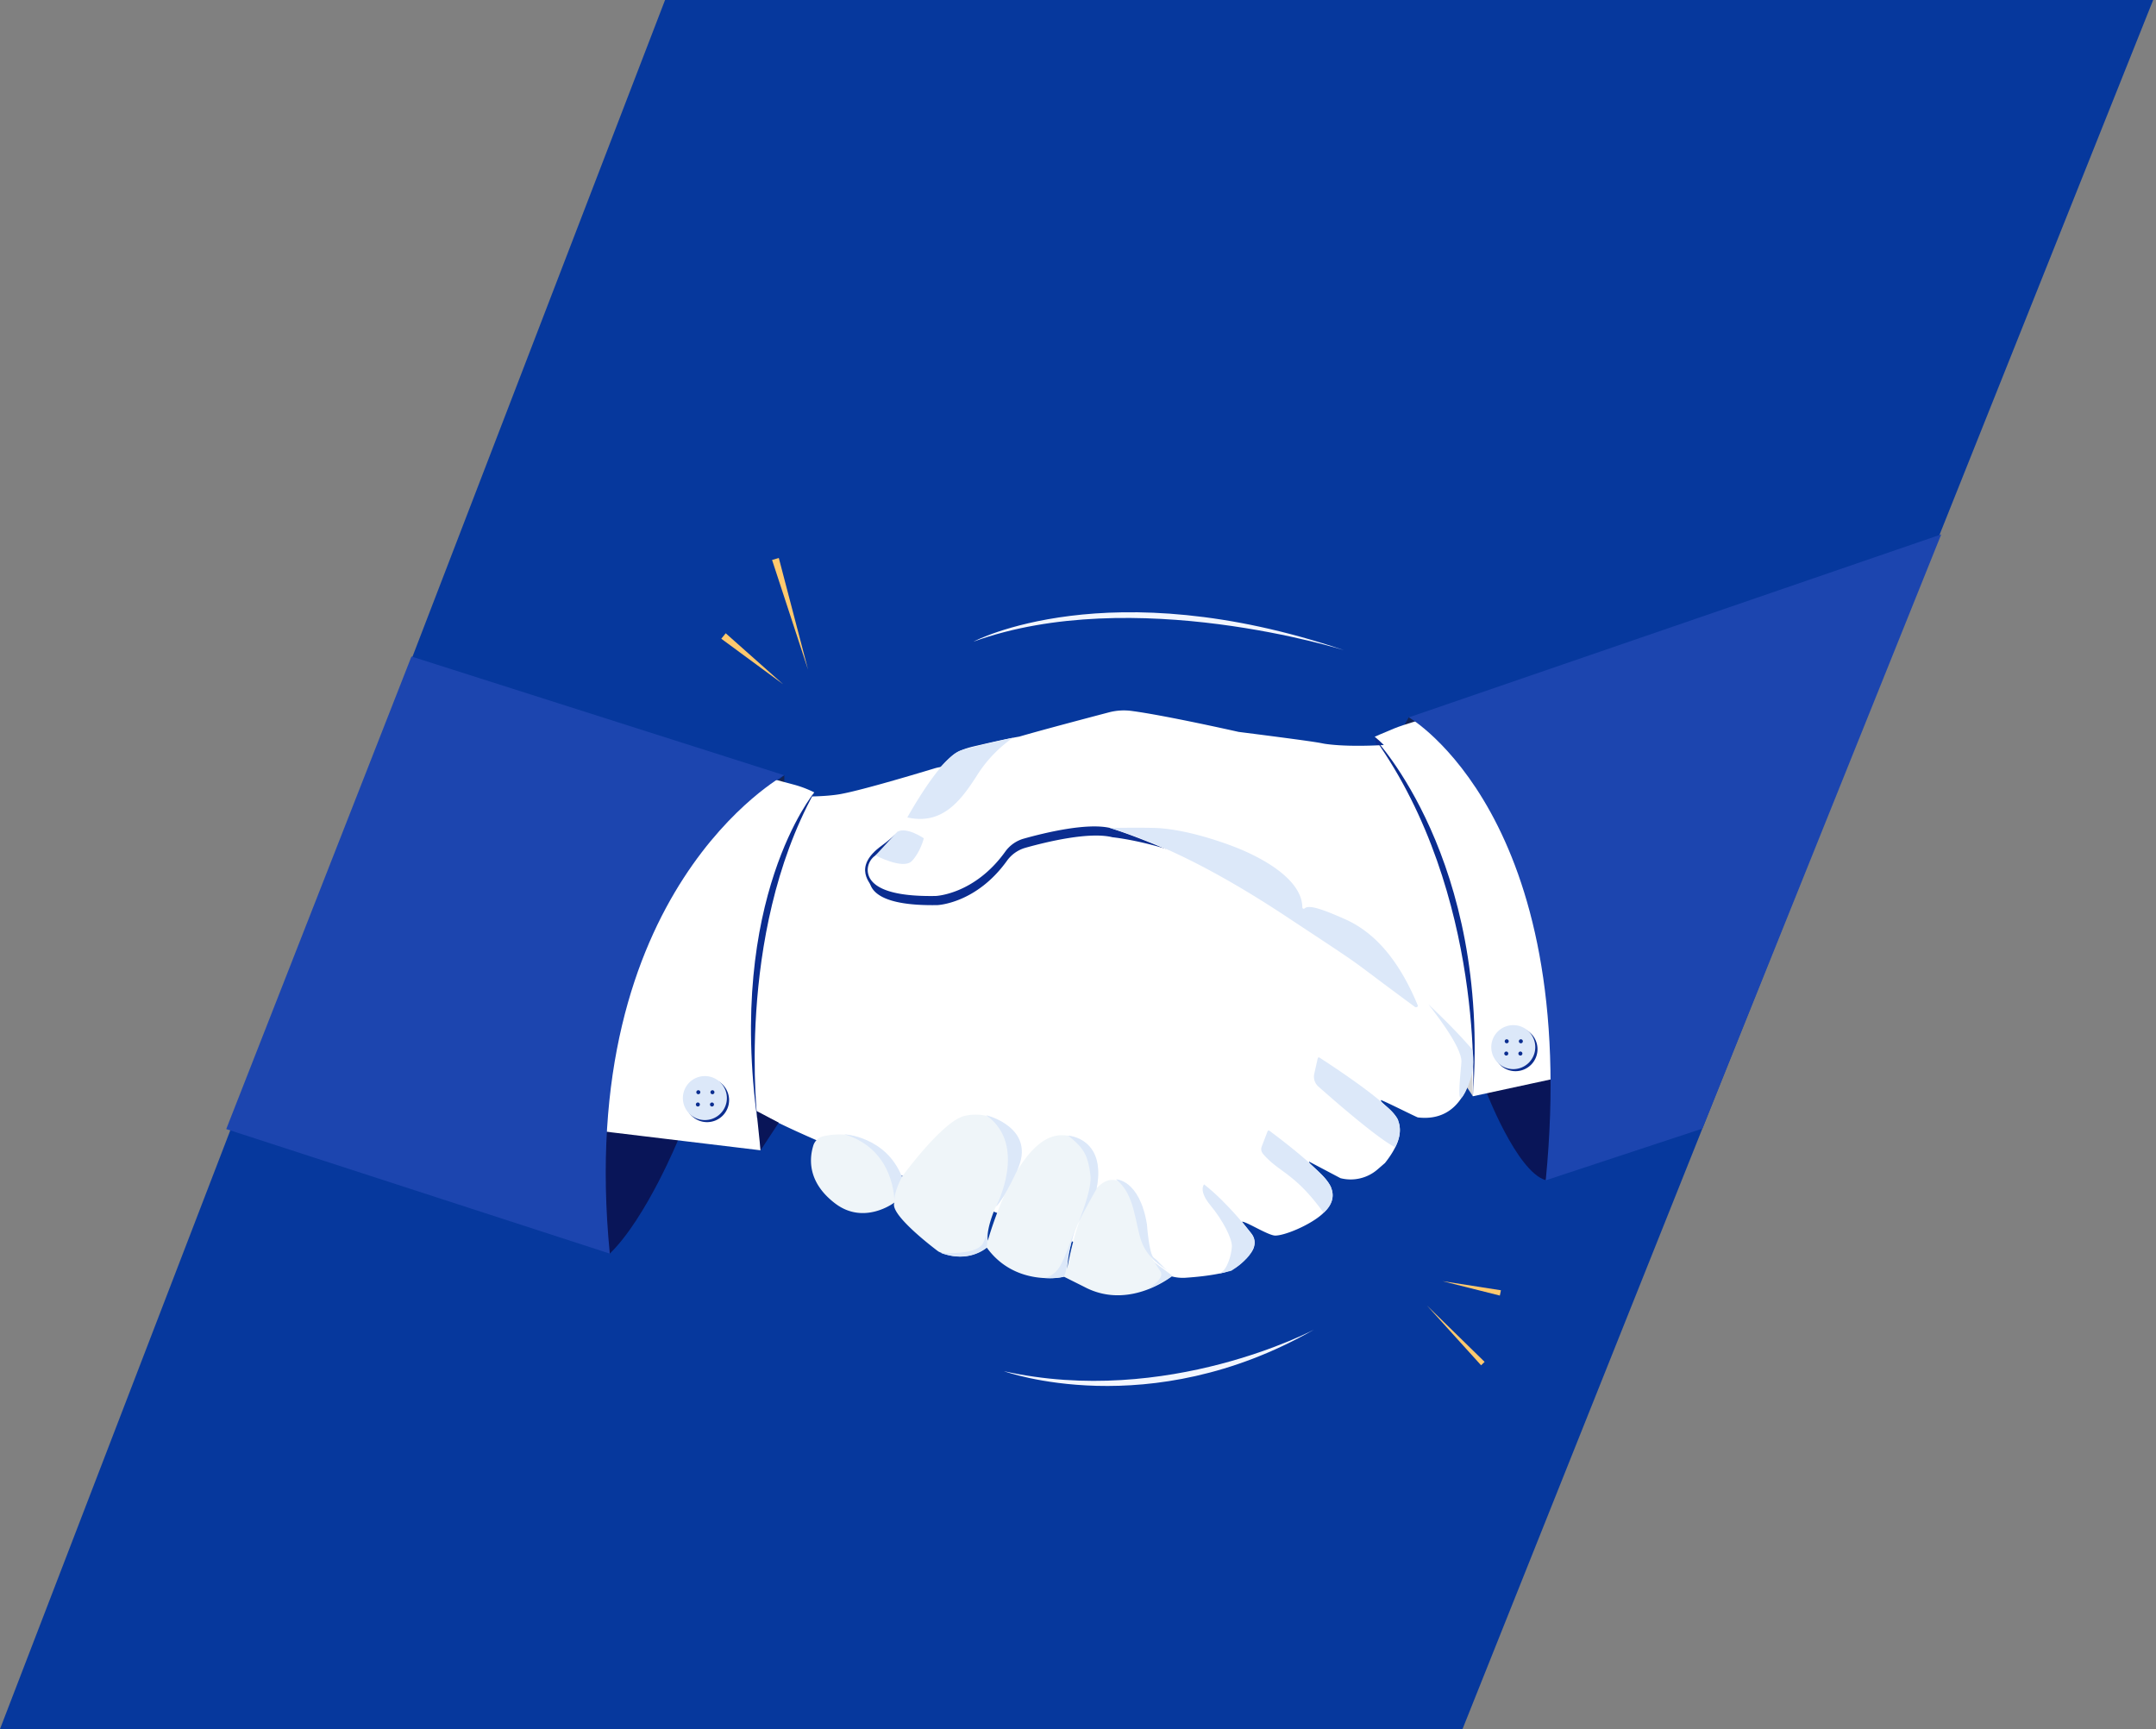 <svg xmlns="http://www.w3.org/2000/svg" width="1517.793" height="1217.31"><rect width="100%" height="100%" fill="#808080" stroke="none"/><defs><clipPath id="a"><path fill="none" d="M468.322.6 58.3 1046.846h1036.543L1515.323.6Z" data-name="Path 30398"/></clipPath></defs><g data-name="Header illustartion"><path fill="#06389d" d="M468.193 0 0 1217.31h1029.593L1515.792 0Z" data-name="Path 30347"/><g data-name="Group 4989"><g clip-path="url(#a)" data-name="Group 4988" transform="translate(2.47 -.597)"><path fill="#142454" d="m549.649 546.507.012 5.429-5.061-1.536 4.88-3.974a.1.1 0 0 1 .14 0 .1.1 0 0 1 .027.076" data-name="Path 30348"/><path fill="#d3d3d3" d="m1021.626 752.938 12.79 19.459.253-26.322Z" data-name="Path 30349"/><path fill="#fff" d="M919.106 818.4c-.919 3.757 30.286 18.139 9.23 36.99-8.58 7.681-26.23 15.091-33.049 15.091-4.93 0-21.061-10.331-23.411-9.723l6.39 8.039a10.9 10.9 0 0 1-.358 13.993l-4.171 4.729a29.017 29.017 0 0 1-15.037 9.1c-9.015 2.131-20.087 3.126-26.524 3.554a29.955 29.955 0 0 1-10.127-1.061l-15.67-4.419s-280.27-102.518-282.25-117.373 23.286-216.52 23.286-216.52 22.985 1.7 40.011-.852c12.819-1.923 50.246-13.014 67.962-18.378a28.72 28.72 0 0 1 18.824.754L837.465 602c5.057 1.986 10.094 5.6 14.711 8.466L987.6 693.5a48.893 48.893 0 0 1 7.379 5.614l32.863 30.727a21.144 21.144 0 0 1 6.792 16.6c-.747 14.607-8.46 44.425-38.965 40.859-.81-.1-26.085-12.842-26.046-12.152.288 4.966 27.984 12.565 2.924 44.227l-5.264 4.554a28.885 28.885 0 0 1-26.072 6.137Z" data-name="Path 30350"/><path fill="#eff5f9" d="M570.052 807.21a9.731 9.731 0 0 1 7.2-6.692c8.544-1.86 26.005-3.438 39.366 9.919 18.377 18.377 15.55 19.084 15.55 19.084s28.272-38.876 43.822-43.113 36.755 4.241 39.583 22.618-16.964 41-16.964 41-7.068 15.549-5.654 24.028c0 0 20.5-74.922 52.308-74.215s28.979 38.875 16.963 53.011-13.429 40.995-13.429 40.995 12.016-72.095 36.754-61.493c17.14 7.346 19.69 29.961 19.64 43.158a19.989 19.989 0 0 0 8.177 16.235l2.327 1.7 6.869 5.02a.416.416 0 0 1 .012.668c-.73.557-2.354 1.747-4.711 3.2-9.987 6.152-33.119 17-57.054 4.236l-14.14-7.068s-33.927 7.775-54.424-20.5c0 0-13.053 11.681-33.069 3.2a7.678 7.678 0 0 1-1.62-.946c-5.121-3.87-34.213-26.323-30.339-34.063 0 0-21.2 16.257-41.7.707-17.7-13.426-19.061-28.96-15.464-40.688" data-name="Path 30351"/><path fill="#dce8f9" d="M981.932 789.844s1.384-7.739-55.5-44.658a.811.811 0 0 0-1.121.238.79.79 0 0 0-.109.257l-2.458 10.884a9.272 9.272 0 0 0 2.893 8.978c11.108 9.852 41.8 36.624 54.055 42.752 0 0 5.592-8.946 2.237-18.451" data-name="Path 30352"/><path fill="#dce8f9" d="M934.773 837.186s-.3-8.237-43.628-40.525a.811.811 0 0 0-1.262.4l-4.232 11.042c-.979 3.235 1.216 5.2 3.577 7.614 10.372 10.624 21 12.31 40.047 38.631 0 0 9.387-6.868 5.495-17.17" data-name="Path 30353"/><path fill="#091558" d="M475.344 802.175s-22.826 56.039-48.521 81c0 0-57.637-48.413-25.184-89.744Z" data-name="Path 30354"/><path fill="#dce8f9" d="M878.267 868.8s-16.154-21.2-33.066-34.352c0 0-4.243 4.26 4.512 14.811s15.264 23.346 15.04 28.957-3.362 16.613-8.081 18.408 7.632-1.347 7.632-1.347 24.334-14.344 13.963-26.477" data-name="Path 30355"/><path fill="#142454" d="m989.175 505.778-3.815 6.74a.269.269 0 0 0 .279.4l11.767-1.961a.269.269 0 0 0 .094-.494l-7.95-4.779a.27.27 0 0 0-.37.093v.006" data-name="Path 30356"/><path fill="#091558" d="M1043.414 768.135s21.767 57.3 42.227 63.34c0 0 23.753-51.463 1.319-73.9Z" data-name="Path 30357"/><path fill="#fff" d="M570.781 558.475a76.148 76.148 0 0 0-13.969-5.358c-28.982-7.845-72.921-18.9-72.921-18.9s-106.646 234.55-88.732 259.622l137.8 16.6s-6.147-184.5 37.817-251.972" data-name="Path 30358"/><path fill="#1c45af" d="M549.543 546.371s-147.792 80.8-122.72 336.8L57.281 763.189V389.548Z" data-name="Path 30359"/><path fill="#dce8f9" d="M591.877 799.173s29.329 1.356 40.64 29.978c0 0-6.042 10.778-5.3 18.041 0 0 .912-37.338-35.342-48.019" data-name="Path 30360"/><path fill="#091558" d="m545.755 790.988-12.79 19.459-2.883-27.706Z" data-name="Path 30361"/><path fill="#dce8f9" d="M691.783 785.75s36.113 8.629 21.726 39.078c-10.457 22.128-14.752 25.127-14.752 25.127s22.777-43.25-6.974-64.205" data-name="Path 30362"/><path fill="#dce8f9" d="M659.829 882.664s17.62 7.713 31.933-3.758c0 0 1.186-1.469.533-6.744a22.9 22.9 0 0 1 .54-6.093 39.563 39.563 0 0 1-3.206 9.618c-2.549 5.426-13.811 7.787-29.8 6.976" data-name="Path 30363"/><path fill="#dce8f9" d="M732.177 900.27s7.645.989 14.011-.865c0 0 2.077-1.014 2.733-12.192 0 0 3.632-15.931 6.055-23.291 0 0-7.36 22.824-12.111 29.532s-10.688 6.816-10.688 6.816" data-name="Path 30364"/><path fill="#dce8f9" d="M765.2 828.272c-1.791-15.46-5.454-19.818-15.623-28.123 0 0 26.874 1.625 19.957 36.961a4.283 4.283 0 0 1-.479 1.3s-11.852 20.574-14.436 27.984c0 0 11.865-27.039 10.585-38.127" data-name="Path 30365"/><path fill="#dce8f9" d="M783.144 830.867s16.544 0 21.807 31.583c0 0 1.5 21.431 4.888 23.687s6.886 7.592 10.587 9.247c0 0-14.347-6.991-19.234-20.527s-4.512-33.462-18.048-43.99" data-name="Path 30366"/><path fill="#dce8f9" d="M810.345 889.433s12.029 8.935 12.035 9.077-.331.606-.331.606c.317.053-10.448 7.02-16.7 9.11 0 0 12.593-7.392 9.16-12.478-3.456-5.12-4.165-6.315-4.165-6.315" data-name="Path 30367"/><path fill="#0b2d90" d="m1018.907 665.946-2.416 34.312C971.1 662.767 947 671.681 873.3 623.41c-43.579-28.541-92.582-33.356-92.582-33.356-16.282-4.07-46.286 3.2-61.153 7.367a24.055 24.055 0 0 0-13.085 9.1c-21.722 30.326-49.058 31.3-49.058 31.3-39.581.692-47.472-9.9-47.826-17.937a12.581 12.581 0 0 1 5.487-10.632s121.889-73.88 182.9-39.533 214.047 39.576 220.926 96.228" data-name="Path 30368"/><path fill="#0b2d90" d="M653.9 558.475s-17.93 24.684-35.54 37.384c-21.254 15.327-8.058 27.184-4.413 31.976" data-name="Path 30369"/><path fill="#0b2d90" d="M570.781 558.475s-61.767 74.643-39.881 232.138c0 0-15.9-130.573 39.881-232.138" data-name="Path 30370"/><path fill="#fff" d="M977.229 524.754s-26.072 2.146-44.842-.2c-8.886-1.11 7.075.2-62.9-8.685 0 0-51.433-11.614-75.438-14.768a41.159 41.159 0 0 0-15.831 1.011c-14.573 3.827-48.507 12.788-63.128 17.089 0 0-8.628 1.407-26.538 5.608-7.354 1.725-14.8 2.982-20.586 7.836a88.316 88.316 0 0 0-20.636 25.435s-19.156 34.48-33.453 44.741a12.588 12.588 0 0 0-5.488 10.634c.355 8.038 8.246 18.631 47.827 17.937 0 0 27.335-.977 49.057-31.3a24.062 24.062 0 0 1 13.085-9.1c14.867-4.172 44.872-11.438 61.154-7.368 0 0 65.064 20.842 106.506 52.413s65.114 32.558 110.5 70.048l38.153 39.988s-4.706-183.629-57.44-221.32" data-name="Path 30371"/><path fill="#dce8f9" d="M778.62 583.512s19.161-.348 31.879-.026c8.608.219 27.232 2.543 54.4 12.689 19.022 7.1 48.971 22.635 49.448 42.934 0 .107.005.213.007.318a.989.989 0 0 0 1.674.7c3.041-2.78 12.837.73 28.249 7.539 20.89 9.229 37.994 28.6 51.336 60.723.474 1.139-1.483 1.839-2.274.89-53.58-39.4-26.54-21.323-90.547-63.581-42.607-28.128-85.1-50.962-124.176-62.188" data-name="Path 30372"/><path fill="#dce8f9" d="M636.288 576.109s23.74-43.27 38-47.286 36.3-8.8 36.3-8.8a92.282 92.282 0 0 0-25.2 26.378c-11.214 17.535-24.294 35.3-49.1 29.705" data-name="Path 30373"/><path fill="#0b2d90" d="m965.29 519.294 1.039 5.861 5.065-.386-2.472-2.78a5.6 5.6 0 0 0-1.021-.9Z" data-name="Path 30374"/><path fill="#fff" d="M965.287 519.289s4.655-2.086 13.709-5.834c12.476-5.163 68.185-20.333 68.185-20.333s73.652 239.385 55.736 264.457l-68.536 14.832s-3.4-200.333-69.094-253.12" data-name="Path 30375"/><path fill="#1c45af" d="M989.376 505.636s121.4 69.938 96.33 325.937l341.423-112.724V355.183Z" data-name="Path 30376"/><path fill="#dce8f9" d="M613.877 602.818s19.569 10.375 25.648 3.916 8.358-15.956 8.358-15.956-12.221-8.372-18.648-4.567Z" data-name="Path 30377"/><path fill="#0b2d90" d="M965.427 520.712s81.311 84.893 68.988 251.684c0 0 9-141.96-68.988-251.684" data-name="Path 30378"/><path fill="#0b2d90" d="M510.8 775.126a15.488 15.488 0 1 1-15.488-15.488 15.488 15.488 0 0 1 15.488 15.488" data-name="Path 30379"/><path fill="#dce8f9" d="M509.241 773.679a15.488 15.488 0 1 1-15.488-15.488 15.488 15.488 0 0 1 15.488 15.488" data-name="Path 30380"/><path fill="#0b2d90" d="M490.552 769.555a1.412 1.412 0 1 1-1.413-1.412 1.413 1.413 0 0 1 1.413 1.412" data-name="Path 30381"/><path fill="#0b2d90" d="M500.492 769.555a1.412 1.412 0 1 1-1.412-1.412 1.412 1.412 0 0 1 1.412 1.412" data-name="Path 30382"/><path fill="#0b2d90" d="M490.235 778.193a1.412 1.412 0 1 1-1.412-1.412 1.412 1.412 0 0 1 1.412 1.412" data-name="Path 30383"/><path fill="#0b2d90" d="M500.171 778.193a1.412 1.412 0 1 1-1.412-1.412 1.412 1.412 0 0 1 1.412 1.412" data-name="Path 30384"/><path fill="#0b2d90" d="M1079.911 739.26a15.487 15.487 0 1 1-15.488-15.488 15.488 15.488 0 0 1 15.488 15.488Z" data-name="Path 30385"/><path fill="#dce8f9" d="M1078.345 737.813a15.487 15.487 0 1 1-15.488-15.488 15.488 15.488 0 0 1 15.488 15.488Z" data-name="Path 30386"/><path fill="#0b2d90" d="M1059.657 733.69a1.412 1.412 0 1 1-1.412-1.412 1.412 1.412 0 0 1 1.412 1.412" data-name="Path 30387"/><path fill="#0b2d90" d="M1069.6 733.69a1.412 1.412 0 1 1-1.412-1.412 1.412 1.412 0 0 1 1.412 1.412" data-name="Path 30388"/><path fill="#0b2d90" d="M1059.344 742.328a1.412 1.412 0 1 1-1.412-1.412 1.412 1.412 0 0 1 1.412 1.412" data-name="Path 30389"/><path fill="#0b2d90" d="M1069.28 742.328a1.412 1.412 0 1 1-1.412-1.412 1.412 1.412 0 0 1 1.412 1.412" data-name="Path 30390"/><path fill="#dce8f9" d="M1003.061 707.58c.805 1.3 24.325 29.891 23.266 41.047-1.711 18.078-2.209 26.712.209 24.734 2.1-1.721 10.778-18.2 7.475-33.856 0 0-9.717-11.872-30.95-31.925" data-name="Path 30391"/><path fill="#ffc96e" d="m508.423 446.445 40.36 35.837-43.471-31.995Z" data-name="Path 30392"/><path fill="#ffc96e" d="m545.8 393.436 20.591 78.672-25.331-77.276Z" data-name="Path 30393"/><path fill="#f2f6ff" d="M682.794 452.345s94.453-50.387 261.068 6.056c0 0-148.473-46.869-261.068-6.056" data-name="Path 30394"/><path fill="#f2f6ff" d="M704.241 965.952s102.009 37.247 218.173-29.18c0 0-103.056 54.791-218.173 29.18" data-name="Path 30395"/><path fill="#ffc96e" d="m1053.4 912.715-40.394-10.146 41.153 6.412Z" data-name="Path 30396"/><path fill="#ffc96e" d="m1040.194 961.8-38.109-42.082 40.6 39.689Z" data-name="Path 30397"/></g></g></g></svg>